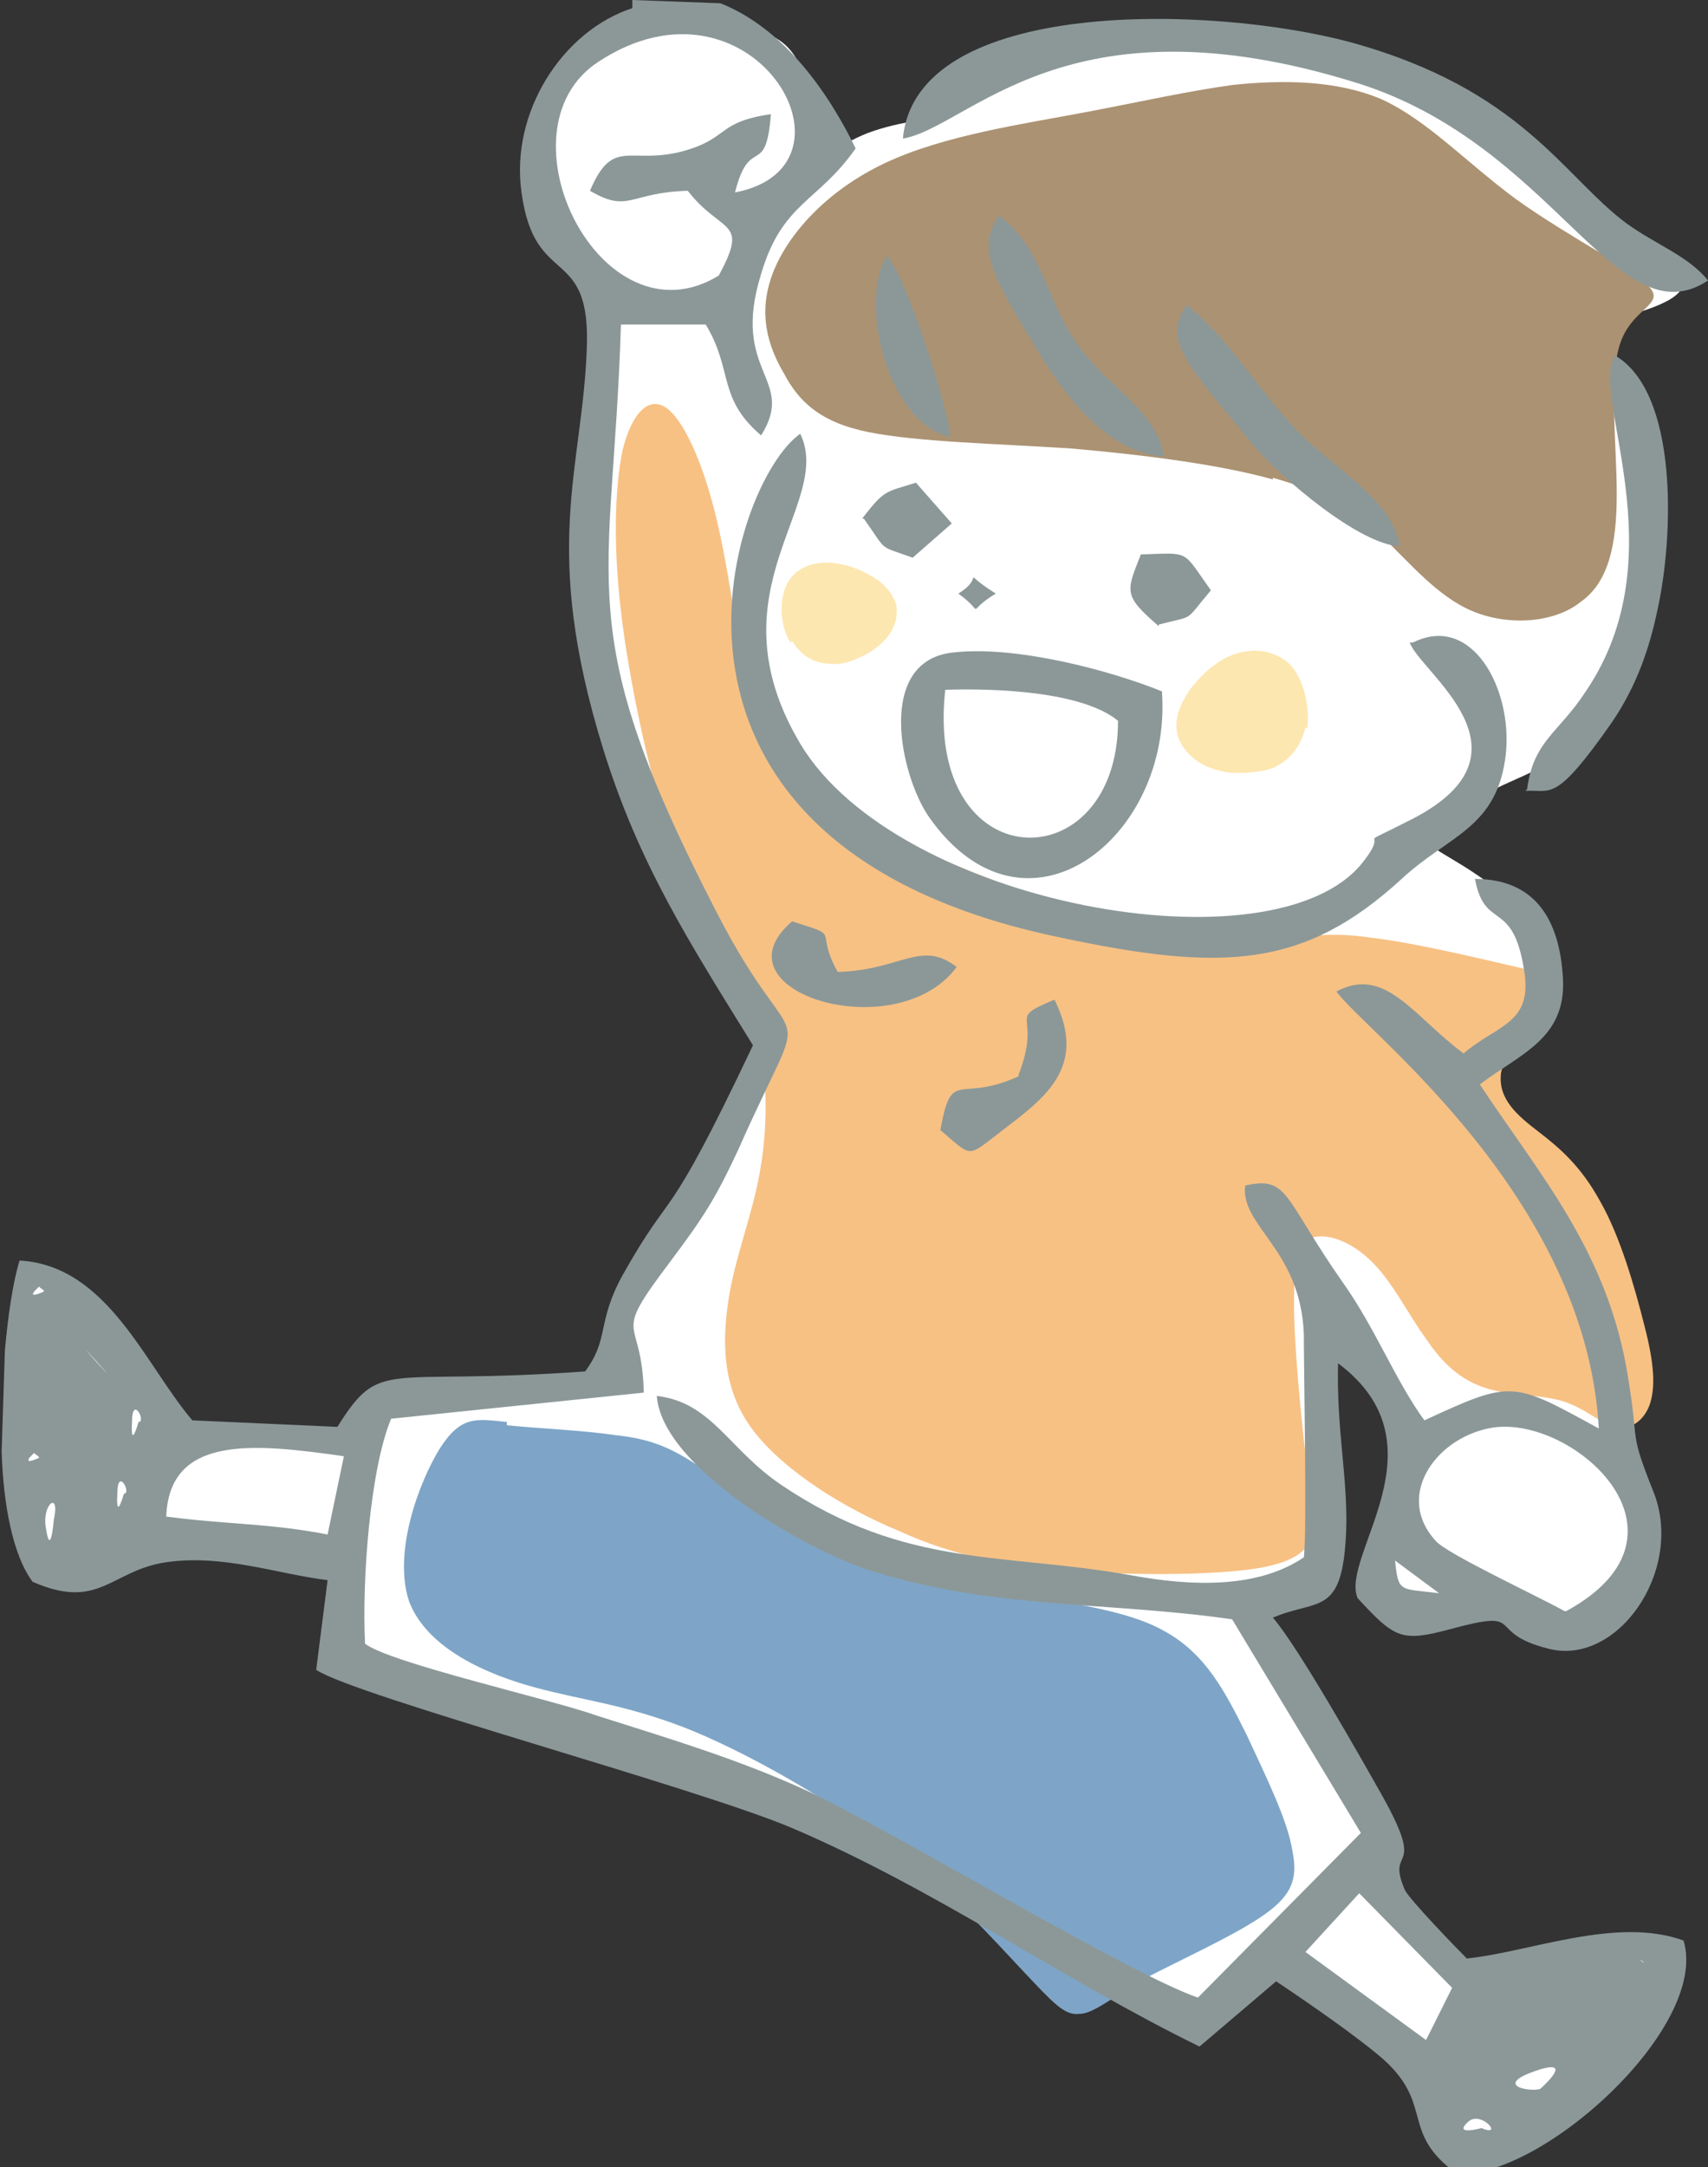 <?xml version="1.0" encoding="UTF-8"?>
<svg id="_レイヤー_1" xmlns="http://www.w3.org/2000/svg" version="1.1" viewBox="0 0 104.8 132.9">
  <rect x="0" y="0" width="104.8" height="132.9" fill="#333333" stroke="none"/>
  <!-- Generator: Adobe Illustrator 29.1.0, SVG Export Plug-In . SVG Version: 2.1.0 Build 142)  -->
  <defs>
    <style>
      .st0 {
        fill: #ab9272;
      }

      .st0, .st1, .st2, .st3, .st4, .st5 {
        fill-rule: evenodd;
      }

      .st1 {
        fill: #8c9898;
      }

      .st2 {
        fill: #fde7b0;
      }

      .st3 {
        fill: #7ea5c7;
      }

      .st4 {
        fill: #fff;
      }

      .st5 {
        fill: #f7c184;
      }
    </style>
  </defs>
  <path class="st4" d="M39.8,49.7c-.6-1.5-1.4-3.8-2-6.1-.6-2.3-1.1-4.7-1.3-7.4-.2-2.7-.2-5.7,0-8.7.1-2.9.4-5.8.6-7.5.1-1.7,0-2.2-.3-2.8-.4-.6-1.1-1.4-1.7-2.3-.6-.9-1.1-1.8-1.4-3.3-.3-1.5-.4-3.6,0-5.1.4-1.5,1.3-2.4,2.2-3,.9-.7,1.8-1.1,3.2-1.5,1.4-.3,3.1-.5,4.8-.5,1.6,0,3.2.4,4.1,1.1.9.7,1.3,1.8,1.5,2.7.2.9.3,1.7.4,2.5,0,.8,0,1.6.1,1.9.1.3.4,0,.9-.3.5-.3,1.1-.7,2-1.1.9-.4,2.2-.7,2.8-.8q.6-.2,1.2-.6c.6-.4,1.8-1.3,3.3-2.2,1.5-.9,3.1-1.7,5.7-2.1,2.6-.4,6-.4,9-.2,3,.1,5.6.4,8.1,1.1,2.5.8,4.8,2,7,3.4,2.2,1.4,4.2,2.8,5.7,4.1,1.4,1.3,2.3,2.4,3.4,3.3,1.1,1,2.4,1.8,3.2,2.2.8.5,1,.6,1,.8,0,.3-.2.7-.9,1.1-.7.4-1.9.8-2.8,1-.8.3-1.3.4-1.7.5-.3.2-.5.3-.3.6.1.2.6.4,1.1,1.2.5.8,1.1,2.1,1.6,4,.5,1.8,1,4.2.9,6.6,0,2.5-.7,5-1.4,7.2-.7,2.1-1.4,3.8-2.2,4.9-.8,1.2-1.6,1.8-2.6,2.4-1,.6-2.3,1.1-3.1,1.5-.8.4-1.3.7-1.8,1.1-.5.4-1.2.9-1.8,1.3-.6.4-1.1.6-.7,1,.4.4,1.8,1.1,3.1,2,1.2.8,2.3,1.8,3.1,3.2.8,1.3,1.4,3.1,1.2,4.2-.2,1.2-1.1,1.8-1.9,2.4-.8.5-1.6,1-2.1,1.5-.5.5-.9,1-1,1.3-.1.3,0,.4.7,1.4.7,1,2.1,2.9,3.2,4.8,1.2,1.9,2.2,3.7,3,5.4.8,1.7,1.3,3.3,1.7,4.8.4,1.5.6,3.1.8,4.1.1,1.1.2,1.7.3,2.2.1.5.3.9.7,1.5.4.6,1.1,1.5,1,2.8,0,1.3-1,3-1.7,4.2-.7,1.2-1.3,2-2,2.3-.7.3-1.4.1-2.3-.3-1-.4-2.2-1.1-2.9-1.5-.7-.4-1-.6-1.3-.6-.3,0-.6,0-1.1.4-.5.3-1.1.7-1.9.8-.7.1-1.5,0-2.1-.4-.6-.3-1-.7-1.3-1.3-.2-.5-.3-1.2,0-1.8.2-.6.5-1.1.8-1.7.3-.5.4-1.1.7-1.8.2-.7.5-1.5.6-2.1,0-.6,0-1-.4-1.7-.3-.7-.8-1.8-1.5-3.4-.7-1.6-1.7-3.8-2.5-4.8-.7-1.1-1.1-1-1.2-.5-.1.5,0,1.4,0,2.5,0,1.2.1,2.6.1,3.9,0,1.2,0,2.2,0,3.6,0,1.4.1,3.2.2,4.3,0,1.1,0,1.6-.1,2.1-.1.4-.3.9-.8,1.2-.5.3-1.2.6-1.8.7-.5.1-.8.1-1.2.2-.4,0-.8.2-.9.4-.1.2.1.6,1.2,2.4,1.1,1.8,3,5,4.3,7.2,1.3,2.2,2,3.3,2.4,4,.4.7.6.9.3,1.3-.2.4-.8.9-.9,1.3-.2.4.1.7,1.3,1.8,1.2,1.2,3.3,3.2,4.4,4.3q1.1,1,1.3.7c.3-.3.8-1,2.4-1.3,1.6-.3,4.3-.4,6-.4,1.6,0,2.2,0,2.6.3.4.2.5.7.1,1.5-.4.8-1.3,2.1-2.6,3.7-1.3,1.6-3,3.6-4.6,4.9-1.6,1.3-3,1.9-4,1.9-1,0-1.7-.5-2.1-1-.4-.5-.6-.8-.7-1.4-.1-.6-.2-1.5-.3-2-.1-.5-.4-.7-1.7-1.7-1.4-1-3.9-2.9-5.3-4.1-1.5-1.1-2-1.5-2.2-1.7q-.2-.2-1,.5c-.8.7-2.3,2.2-3.1,2.9q-.8.7-1.2.5c-.5-.3-1.4-.8-3.8-2.2-2.4-1.4-6.3-3.6-9.9-5.5-3.6-1.9-6.9-3.5-10.6-5.1-3.7-1.5-7.7-3-11.6-4.3-3.9-1.3-7.6-2.3-10.3-3.1-2.6-.7-4.1-1.1-4.9-1.3-.8-.2-1.1-.3-1.1-.7,0-.4,0-1.1.1-2.2.1-1.1.3-2.6.2-3.3,0-.7-.3-.8-2.2-1-1.9-.2-5.3-.6-7.3-.8-2-.2-2.6-.3-3-.1-.5.2-.8.5-1.5.9-.7.4-1.8.8-2.8.9-1,.1-1.8,0-2.3-1.6-.5-1.6-.6-4.6-.9-6.9-.3-2.4-.7-4-.5-5.5.2-1.4.9-2.6,1.4-3.2.5-.6.8-.6,1.4-.2.6.4,1.5,1.4,2.4,2.2.8.8,1.6,1.5,2.3,2.3.7.8,1.2,1.9,1.5,2.7.4.8.5,1.4.6,1.8q0,.3,2.1.4c2,0,6,.1,8,0,2-.2,2.1-.8,2.1-1.2,0-.4,0-.5,2.5-.8,2.4-.3,7.3-.6,10-.8,2.7-.2,3.3-.2,3.5-.6.2-.3,0-.9-.2-1.6-.1-.6-.2-1.3.2-2.3.4-1,1.1-2.2,2.3-4.3,1.2-2.1,2.9-5,4.1-7.2,1.2-2.2,2-3.8,2.3-4.6.3-.8.2-1-.4-2-.6-1-1.8-2.9-2.8-4.6-1-1.7-1.8-3.2-2.4-4.4-.6-1.2-1-2-1.6-3.5h0Z"/>
  <path class="st3" d="M31.1,87.2c-1.9-.2-2.8-.4-4.1,1.6-1.3,2.1-2.9,6.4-1.9,9.4,1.1,2.9,4.8,4.5,7.8,5.3,3,.8,5.3,1,9,2.4,3.6,1.4,8.6,4.2,12.5,7.1,3.9,2.9,6.6,6,8.4,7.9,1.8,1.9,2.5,2.7,3.4,2.6.9,0,2-1,4.1-2.2,2.1-1.1,5.2-2.5,7-3.7,1.8-1.2,2.4-2.2,2-4.1-.3-1.9-1.6-4.5-2.8-7.1-1.3-2.6-2.5-5-5.1-6.4-2.5-1.4-6.3-1.7-10.4-2.6-4.1-.9-8.5-2.2-11.7-3.7-3.2-1.5-5.3-3.1-6.9-4.1-1.6-1-2.8-1.4-4.7-1.6-2-.3-4.7-.4-6.6-.6h0Z"/>
  <path class="st5" d="M41.1,51.3c-1.1-3.3-2.3-8.5-2.9-13-.6-4.5-.5-8.3,0-10.7.6-2.4,1.7-3.4,2.8-2.5,1.1.9,2.3,3.7,3.1,7.3.8,3.6,1.3,7.9,1.8,10.7.6,2.8,1.2,4,2.8,5.1,1.6,1.2,4.1,2.3,6.7,3.5,2.6,1.1,5.2,2.2,7.5,3,2.3.7,4.2,1.1,6.9,1.6,2.7.5,6.2,1.1,8.4,1.2,2.2,0,3.2-.4,5.9,0,2.7.3,7.2,1.4,9.4,1.9q2.2.5,1.4,1.6c-.8,1.1-2.5,3.2-2.8,4.8-.2,1.6,1,2.6,2.3,3.6,1.3,1,2.6,2.1,3.8,4.3,1.2,2.1,2.1,5.2,2.7,7.6.6,2.3.7,3.8.3,4.9-.4,1-1.2,1.5-2.1,1.3-.9-.2-1.9-1.2-3.3-1.6-1.4-.4-3.2-.3-4.7-.8-1.5-.5-2.6-1.5-3.6-3-1.1-1.5-2-3.4-3.3-4.7-1.3-1.3-2.8-1.8-3.7-1.5-.9.3-1.1,1.5-1.1,4,0,2.6.4,6.6.7,9.3.4,2.7.7,4.1.4,5.1-.4,1-1.5,1.7-4.3,2-2.8.3-7.2.3-10.9,0-3.7-.3-6.8-.9-10.1-2.4-3.4-1.4-7.1-3.7-9-6.2-1.9-2.5-1.9-5.4-1.5-8,.4-2.6,1.4-5,1.9-7.7.5-2.7.5-5.6,0-8-.6-2.4-1.7-4.3-2.6-5.9-1-1.7-1.8-3.1-2.8-6.4h0Z"/>
  <path class="st0" d="M78.1,29.4c-3.2-.9-7.8-1.5-12.4-1.9-4.7-.3-9.4-.4-12.4-1-3-.6-4.3-1.9-5.2-3.6-1-1.7-1.6-3.7-.7-6.1.9-2.4,3.3-5.1,6.9-6.8,3.6-1.7,8.5-2.4,12.2-3.1,3.7-.7,6.3-1.3,9.2-1.7,3-.3,6.3-.3,9.1.9,2.8,1.3,5.1,3.8,8.2,6.1,3.2,2.3,7.2,4.3,8.2,5.4,1,1.1-1.1,1.3-1.8,3.5-.7,2.1-.2,6.1-.2,9.2,0,3.1-.5,5.4-2.2,6.6-1.6,1.3-4.4,1.5-6.6.6-2.2-.9-3.9-3-5.6-4.6-1.7-1.6-3.5-2.7-6.7-3.6h0Z"/>
  <path class="st2" d="M48.5,39.4c-.6-.9-.7-2.4-.3-3.4.4-1,1.4-1.5,2.5-1.5,1,0,2.1.4,2.9.9.8.5,1.2,1.1,1.4,1.7.1.7-.1,1.4-.5,1.9-.4.5-.9.9-1.5,1.2-.6.3-1.3.6-2.1.5-.8,0-1.7-.4-2.3-1.4h0Z"/>
  <path class="st2" d="M80.2,44.7c.2-1.3-.2-3-1-3.9-.9-.9-2.2-1.1-3.4-.7-1.2.4-2.1,1.3-2.8,2.2-.6.9-.9,1.7-.8,2.5.1.8.7,1.5,1.3,1.9.6.4,1.3.6,2.1.7.8,0,1.6,0,2.5-.3.9-.4,1.7-1.2,2-2.5h0Z"/>
  <path class="st1" d="M90.1,130.1c.8-.7,2.2,1,.8.4,0,0-1.8.5-.8-.4h0ZM38.8,0l5.4.2c2.8,1.1,5.8,3.8,8.3,8.9-2.3,3.3-4.5,3.3-5.8,7.7-1.9,6.1,2.2,6.4,0,9.9-2.7-2.3-1.7-4-3.4-6.8h-5.2c-.5,16.3-3.2,18.5,5.9,36.1,5.1,9.9,5.9,4.1,1.3,14.5-1.4,3-2.1,4.1-4.2,6.9-3.7,4.9-1.7,3.1-1.6,8l-15.5,1.6c-1.3,3.1-1.8,10-1.6,13.8,1.6,1.2,11.4,3.4,14.2,4.4,4.4,1.4,8.8,2.7,13.1,4.7,5.8,2.8,19.5,11.1,23.8,12.6l10-10.1-7.9-13.1c-7.7-1.1-14.4-.6-21.9-2.9-4.1-1.2-13.1-6.4-13.4-10.8,3.4.4,4.4,3.3,7.7,5.5,7.6,5.1,13.6,4.1,21.4,5.5,3.8.7,7.8.8,10.6-1.1.2-1.5,0-11.3,0-13.7-.2-5.2-3.9-6.6-3.6-9.1,2.7-.6,2.3.7,6.1,6.1,1.9,2.7,3.2,6,4.9,8.3,5.4-2.5,5.4-2.4,10.7.5-.8-14.3-14.4-24.4-16.1-26.8,3-1.6,4.7,1.5,7.8,3.8,2.1-1.8,4.3-1.8,3.7-5.2-.7-4.3-2.4-2.3-3-5.5,3.7,0,5.2,2.5,5.4,6.1.2,3.7-2.6,4.6-5.1,6.5,3.7,5.6,7.9,10.3,9.1,18,.7,4.2,0,3.1,1.6,7.1,1.8,4.8-2.3,10.6-6.5,9.5-4-1-1.2-2.5-6-1.2-3,.8-3.4.6-5.7-1.9-1.1-2.6,5.5-9.4-1.2-14.4-.1,4.1.6,7,.5,10.2-.2,5.4-1.7,4.2-4.5,5.4,1.5,1.7,5.4,8.6,6.7,10.9,2.8,5,.2,3,1.4,5.8.3.6,3.1,3.5,3.8,4.2,3.9-.4,9.2-2.6,13.3-1.1,1.6,5.3-8.7,14.6-13.9,14.3-3.5-2.5-1.4-4.2-4.5-7-1.6-1.4-4.8-3.6-6.6-4.8l-4.7,4c-8.4-4.1-16.1-9.6-25-13.4-5.9-2.5-26.8-8.1-29.2-9.7l.7-5.5c-3.2-.4-6.4-1.6-9.9-1.1-3.4.5-4.1,3-8.2,1.2-1.2-1.6-1.8-4.7-1.9-8l.2-6.2c.2-2.2.5-4.2.9-5.5,5.4.3,7.7,6.4,10.6,9.8l8.9.4c2.7-4.3,2.8-2.5,15.2-3.4,1.5-2,.7-3,2.3-5.9,3.2-5.7,2.5-2.5,8-14.1-3.9-6.3-7-11.1-9.2-18.2-3.8-12.3-1.3-17-1-24.4.3-6.6-3.2-3.7-4-9.7-.7-4.9,2.5-9.9,6.8-11.3h0ZM94.5,128.1c-.6.2-2.9-.2-.3-1.1,2.6-.9.3,1.1.3,1.1h0ZM95.3,121.5l-2.5,2.9,2.5-2.9h0ZM100.7,120.2l.2.2s-.3-.2-.2-.2h0ZM80.1,119.7l3.3-3.6,5.7,5.8-1.6,3.2-7.4-5.4h0ZM85.6,95.7l2.7,2c-2.4-.3-2.5,0-2.7-2h0ZM2.8,93.6c-.2-1.4.9-2.2.5-.4,0,0-.2,2.5-.5.4h0ZM7.2,91.6c0-1.7.9,0,.4,0,0,0-.5,1.8-.4,0h0ZM96,98.8c-1.6-.9-7.2-3.5-7.9-4.3-2.5-2.7-.1-6.2,3.2-6.9,4.9-1.1,13.6,6.4,4.8,11.2h0ZM2.2,89.2c0,0,.2.1.2.2,0,0,0,0,0,0,0,0-1.3.6-.3-.3h0ZM20.1,94.1c-3.6-.7-6.1-.6-9.9-1.1.2-5,5.3-4.5,10.9-3.7l-1,4.8h0ZM8.1,87.2c0-1.7.9,0,.4,0,0,0-.5,1.8-.4,0h0ZM5.9,83.5c-2.1-2.4,2.2,2.4,0,0h0ZM2.5,79c0,0,.2.1.2.2,0,0,0,0,0,0,0,0-1.3.6-.3-.3h0ZM36.2,11.7c2.4,1.4,2.4.1,6,0,2.1,2.7,3.8,1.7,1.9,5.2-7.2,4.4-13.8-8.9-7.4-13.1,9.4-6.2,16.8,6.4,8.4,8,.9-3.6,1.9-.8,2.2-4.8-3.4.5-2.5,1.5-5.5,2.3-3.2.8-4.2-.9-5.6,2.4h0Z"/>
  <path class="st1" d="M86.5,39.4c.6,1.8,8.1,6.7.2,10.8-4.1,2.1-1.2.3-3.1,2.7-5.4,6.8-28.6,2.6-34.5-7.3-5.6-9.4,2.1-14.7,0-19-4.3,3-11.7,25.2,16,30.9,9.9,2.1,14.9,1.9,20.9-3.6,2.9-2.7,5.9-3.1,6.4-7.7.4-4-2.1-8.6-5.7-6.8h0Z"/>
  <path class="st1" d="M55.4,8.5c4.1-.7,10-9,27.9-3.4,12.1,3.8,15.9,15.8,21.5,12.1-1.2-1.5-3.2-2.2-5-3.5-3.9-2.9-6.4-8.2-16.9-11.1C74.4.3,56.2-.2,55.4,8.5h0Z"/>
  <path class="st1" d="M58,42.3c3.1-.1,8.4.1,10.6,1.9,0,9.9-11.9,9.8-10.6-1.9h0ZM71.3,42.4c-3.2-1.3-8.9-2.8-12.7-2.4-4.9.4-3.4,7.5-1.6,10.1,5.9,8.4,14.9,1.3,14.3-7.6h0Z"/>
  <path class="st1" d="M93.6,48.5c1.6-.1,1.8.8,5.3-4.2,1.5-2.2,2.3-4.5,2.8-6.9,1-4.5,1.3-13.3-2.6-15.6-1.6,2.4,3.9,12.2-1.8,20.6-1.7,2.6-3.2,3-3.6,6h0Z"/>
  <path class="st1" d="M85.9,33.5c-.5-3-4.3-4.9-6.4-7.2-2.4-2.5-4.2-5.7-6.7-7.6-1.5,2.2,0,3.6,4.1,8.6,1.7,2,6.5,6.1,9,6.2h0Z"/>
  <path class="st1" d="M71.4,27.9c-.5-2.8-3.4-4.1-5.3-6.8-2-2.9-2.1-5.8-4.8-7.9-1.4,2.1-.5,3.6,2.6,8.7,1.7,2.7,4.2,5.9,7.6,6.1h0Z"/>
  <path class="st1" d="M58.7,59.3c-2.2-1.7-3.4.2-7.3.3-1.5-2.7.4-2.1-2.8-3.1-5,4.3,6.4,7.8,10.1,2.8h0Z"/>
  <path class="st1" d="M62.5,66c-3.7,1.7-4.1-.6-4.8,3.3,2,1.7,1.6,1.7,3.7.1,2.6-2,5.4-3.9,3.3-8.1-3.1,1.3-.7.7-2.2,4.6h0Z"/>
  <path class="st1" d="M58.3,26.8c0-1.4-2.7-10-3.9-11.1-1.7,2.8,0,10.2,3.9,11.1h0Z"/>
  <path class="st1" d="M71.1,38.3c2.3-.6,1.5-.1,3.2-2.1-1.8-2.5-1.2-2.3-4.3-2.2-.9,2.3-1.1,2.5,1.1,4.4h0Z"/>
  <path class="st1" d="M53,31.8c1.5,2.1.8,1.6,3,2.4l2.4-2.1-2.2-2.5c-1.9.6-1.9.4-3.3,2.2h0Z"/>
  <path class="st1" d="M58.8,36.4c1.8,1.3.3,1.2,2.3,0-2.4-1.5-.5-1.1-2.3,0h0Z"/>
</svg>